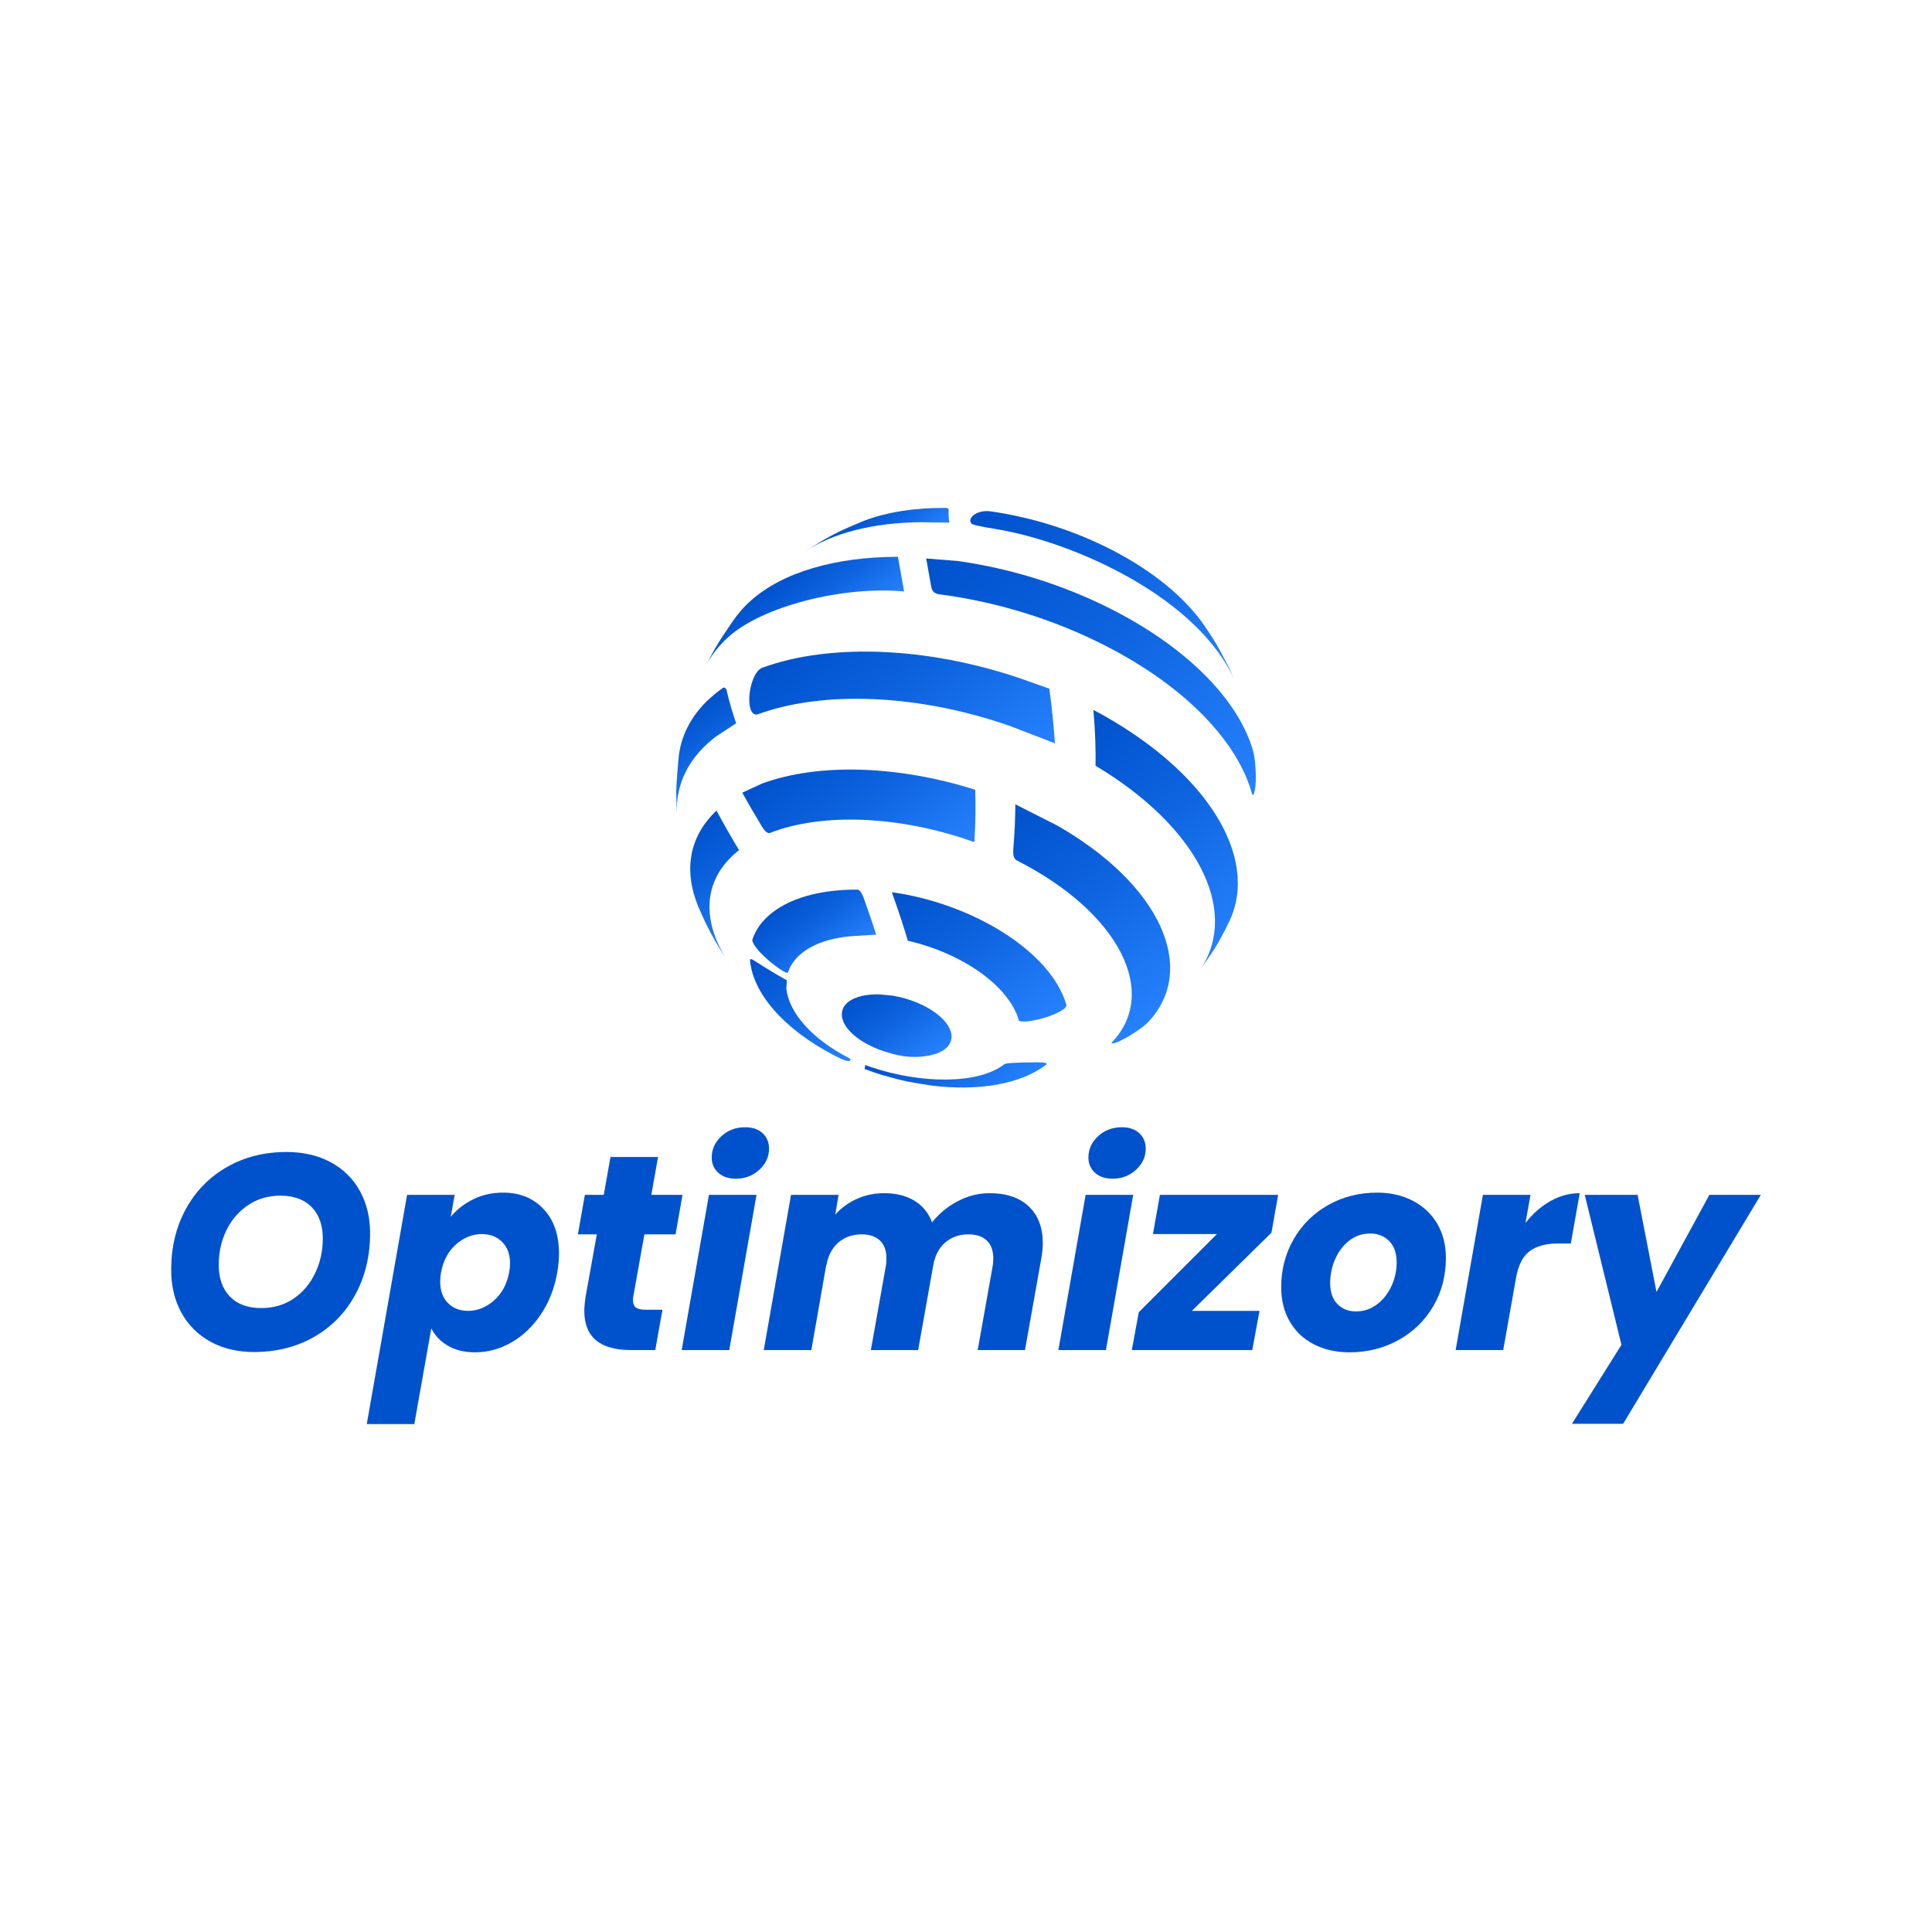 <?xml version="1.0" encoding="UTF-8"?>
<svg id="Layer_1" data-name="Layer 1" xmlns="http://www.w3.org/2000/svg" xmlns:xlink="http://www.w3.org/1999/xlink" viewBox="0 0 500 500">
  <defs>
    <style>
      .cls-1 {
        fill: url(#linear-gradient-12);
      }

      .cls-1, .cls-2, .cls-3, .cls-4, .cls-5, .cls-6, .cls-7, .cls-8, .cls-9, .cls-10, .cls-11, .cls-12, .cls-13, .cls-14, .cls-15, .cls-16, .cls-17, .cls-18, .cls-19, .cls-20, .cls-21, .cls-22, .cls-23, .cls-24, .cls-25, .cls-26, .cls-27, .cls-28, .cls-29, .cls-30, .cls-31, .cls-32, .cls-33, .cls-34, .cls-35 {
        stroke-width: 0px;
      }

      .cls-2 {
        fill: url(#linear-gradient-17);
      }

      .cls-3 {
        fill: url(#linear-gradient-19);
      }

      .cls-4 {
        fill: url(#linear-gradient-33);
      }

      .cls-5 {
        fill: url(#linear-gradient);
      }

      .cls-6 {
        fill: url(#linear-gradient-21);
      }

      .cls-7 {
        fill: url(#linear-gradient-6);
      }

      .cls-8 {
        fill: url(#linear-gradient-15);
      }

      .cls-9 {
        fill: url(#linear-gradient-11);
      }

      .cls-10 {
        fill: url(#linear-gradient-5);
      }

      .cls-11 {
        fill: url(#linear-gradient-31);
      }

      .cls-12 {
        fill: url(#linear-gradient-34);
      }

      .cls-13 {
        fill: #0052cc;
      }

      .cls-14 {
        fill: url(#linear-gradient-13);
      }

      .cls-15 {
        fill: url(#linear-gradient-23);
      }

      .cls-16 {
        fill: url(#linear-gradient-25);
      }

      .cls-17 {
        fill: url(#linear-gradient-16);
      }

      .cls-18 {
        fill: url(#linear-gradient-22);
      }

      .cls-19 {
        fill: url(#linear-gradient-32);
      }

      .cls-20 {
        fill: url(#linear-gradient-20);
      }

      .cls-21 {
        fill: url(#linear-gradient-14);
      }

      .cls-22 {
        fill: url(#linear-gradient-2);
      }

      .cls-23 {
        fill: url(#linear-gradient-7);
      }

      .cls-24 {
        fill: url(#linear-gradient-3);
      }

      .cls-25 {
        fill: url(#linear-gradient-9);
      }

      .cls-26 {
        fill: url(#linear-gradient-27);
      }

      .cls-27 {
        fill: url(#linear-gradient-8);
      }

      .cls-28 {
        fill: url(#linear-gradient-24);
      }

      .cls-29 {
        fill: url(#linear-gradient-26);
      }

      .cls-30 {
        fill: url(#linear-gradient-18);
      }

      .cls-31 {
        fill: url(#linear-gradient-30);
      }

      .cls-32 {
        fill: url(#linear-gradient-29);
      }

      .cls-33 {
        fill: url(#linear-gradient-28);
      }

      .cls-34 {
        fill: url(#linear-gradient-10);
      }

      .cls-35 {
        fill: url(#linear-gradient-4);
      }
    </style>
    <linearGradient id="linear-gradient" x1="41.513" y1="-303.552" x2="41.512" y2="-303.553" gradientTransform="translate(188.103 554.657) rotate(-6.546)" gradientUnits="userSpaceOnUse">
      <stop offset="0" stop-color="#2681fe"/>
      <stop offset=".627" stop-color="#0b60db"/>
      <stop offset="1" stop-color="#0052cc"/>
    </linearGradient>
    <linearGradient id="linear-gradient-2" x1="41.509" y1="-303.555" x2="41.508" y2="-303.555" xlink:href="#linear-gradient"/>
    <linearGradient id="linear-gradient-3" x1="41.51" y1="-303.554" x2="41.51" y2="-303.554" xlink:href="#linear-gradient"/>
    <linearGradient id="linear-gradient-4" x1="41.521" y1="-303.546" x2="41.521" y2="-303.547" xlink:href="#linear-gradient"/>
    <linearGradient id="linear-gradient-5" x1="40.9" y1="-303.7" x2="40.889" y2="-303.72" xlink:href="#linear-gradient"/>
    <linearGradient id="linear-gradient-6" x1="97.417" y1="-258.339" x2="83.511" y2="-282.425" xlink:href="#linear-gradient"/>
    <linearGradient id="linear-gradient-7" x1="82.815" y1="-271.656" x2="70.463" y2="-293.05" xlink:href="#linear-gradient"/>
    <linearGradient id="linear-gradient-8" x1="63.833" y1="-300.421" x2="53.532" y2="-318.264" xlink:href="#linear-gradient"/>
    <linearGradient id="linear-gradient-9" x1="60.219" y1="-272.752" x2="41.989" y2="-304.328" xlink:href="#linear-gradient"/>
    <linearGradient id="linear-gradient-10" x1="41.517" y1="-303.549" x2="41.516" y2="-303.55" xlink:href="#linear-gradient"/>
    <linearGradient id="linear-gradient-11" x1="41.507" y1="-303.556" x2="41.506" y2="-303.557" xlink:href="#linear-gradient"/>
    <linearGradient id="linear-gradient-12" x1="40.909" y1="-303.732" x2="40.908" y2="-303.735" xlink:href="#linear-gradient"/>
    <linearGradient id="linear-gradient-13" x1="41.515" y1="-303.551" x2="41.515" y2="-303.551" xlink:href="#linear-gradient"/>
    <linearGradient id="linear-gradient-14" x1="40.954" y1="-303.746" x2="40.947" y2="-303.759" xlink:href="#linear-gradient"/>
    <linearGradient id="linear-gradient-15" x1="67.286" y1="-272.005" x2="67.245" y2="-272.078" xlink:href="#linear-gradient"/>
    <linearGradient id="linear-gradient-16" x1="67.221" y1="-272.064" x2="67.219" y2="-272.067" xlink:href="#linear-gradient"/>
    <linearGradient id="linear-gradient-17" x1="67.194" y1="-272.056" x2="67.152" y2="-272.128" xlink:href="#linear-gradient"/>
    <linearGradient id="linear-gradient-18" x1="111.73" y1="-276.837" x2="86.339" y2="-320.816" xlink:href="#linear-gradient"/>
    <linearGradient id="linear-gradient-19" x1="90.811" y1="-401.887" x2="82.68" y2="-415.97" xlink:href="#linear-gradient"/>
    <linearGradient id="linear-gradient-20" x1="163.853" y1="-324.553" x2="114.041" y2="-410.829" xlink:href="#linear-gradient"/>
    <linearGradient id="linear-gradient-21" x1="161.774" y1="-353.396" x2="124.122" y2="-418.611" xlink:href="#linear-gradient"/>
    <linearGradient id="linear-gradient-22" x1="70.04" y1="-381.414" x2="59.117" y2="-400.333" xlink:href="#linear-gradient"/>
    <linearGradient id="linear-gradient-23" x1="144.615" y1="-277.485" x2="111.663" y2="-334.559" xlink:href="#linear-gradient"/>
    <linearGradient id="linear-gradient-24" x1="103.612" y1="-337.516" x2="73.163" y2="-390.255" xlink:href="#linear-gradient"/>
    <linearGradient id="linear-gradient-25" x1="39.313" y1="-349.733" x2="29.328" y2="-367.028" xlink:href="#linear-gradient"/>
    <linearGradient id="linear-gradient-26" x1="87.457" y1="-318.887" x2="64.471" y2="-358.699" xlink:href="#linear-gradient"/>
    <linearGradient id="linear-gradient-27" x1="43.711" y1="-309.93" x2="27.66" y2="-337.731" xlink:href="#linear-gradient"/>
    <linearGradient id="linear-gradient-28" x1="35.882" y1="-302.51" x2="35.232" y2="-303.635" xlink:href="#linear-gradient"/>
    <linearGradient id="linear-gradient-29" x1="49.345" y1="-335.619" x2="49.344" y2="-335.62" xlink:href="#linear-gradient"/>
    <linearGradient id="linear-gradient-30" x1="49.323" y1="-335.627" x2="49.323" y2="-335.628" xlink:href="#linear-gradient"/>
    <linearGradient id="linear-gradient-31" x1="49.325" y1="-335.626" x2="49.324" y2="-335.627" xlink:href="#linear-gradient"/>
    <linearGradient id="linear-gradient-32" x1="49.327" y1="-335.626" x2="49.326" y2="-335.626" xlink:href="#linear-gradient"/>
    <linearGradient id="linear-gradient-33" x1="49.283" y1="-335.622" x2="49.242" y2="-335.693" xlink:href="#linear-gradient"/>
    <linearGradient id="linear-gradient-34" x1="168.226" y1="-294.779" x2="133.059" y2="-355.691" xlink:href="#linear-gradient"/>
  </defs>
  <g>
    <polygon class="cls-5" points="194.741 248.345 194.741 248.345 194.741 248.345 194.741 248.345"/>
    <polygon class="cls-22" points="194.737 248.343 194.737 248.343 194.737 248.343 194.737 248.343"/>
    <polygon class="cls-24" points="194.739 248.344 194.738 248.344 194.739 248.344 194.739 248.344"/>
    <polygon class="cls-35" points="194.751 248.35 194.75 248.35 194.751 248.35 194.751 248.35"/>
    <path class="cls-10" d="M194.119,248.237c-.006.013-.014.031-.02.044l0-.002c.006-.013.014-.029.02-.042Z"/>
    <path class="cls-7" d="M225.471,276.172c12.603,4.256,27.669,4.578,34.461-.765.417-.176.777-.327,4.948-.432.961.007,1.916-.008,2.864-.046,2.092-.001,2.57.074,3.098.233.005.086.013.201.018.286-6.559,5.16-17.636,6.967-29.637,5.511-1.915-.274-4.46-.696-6.361-1.052q-2.104-.443-6.248-1.599l-2.05-.657c-.061-.018-.125-.038-.223-.071l-2.375-.849c-.057-.022-.132-.052-.188-.076l0.0 0-.001-0-.001-0c-.011-.005-.026-.013-.037-.018.057-.352.123-.691.201-1.02"/>
    <path class="cls-23" d="M230.991,257.671c.582.095,1.172.213,1.767.349.16.035.32.08.48.119.243.06.484.113.728.18.168.046.328.101.494.149.163.049.326.095.489.147,7.241,2.261,12.192,6.903,11.181,10.647-.609,2.255-3.25,3.684-6.861,4.087-2.671.418-5.894.132-9.043-.84-.029-.008-.057-.013-.085-.021-.808-.221-1.583-.479-2.336-.756l-1.515-.606c-5.447-2.383-8.933-6.101-8.366-9.263l.27-1.013c.013.006.027.012.04.018,1.164-2.377,4.83-3.649,9.43-3.516"/>
    <path class="cls-27" d="M221.296,242.221c-5.945.344-11.077,1.981-14.352,4.945-1.5,1.357-2.502,2.893-3.038,4.543-.592.705-9.066-5.813-9.215-8.479.728-2.243,2.09-4.331,4.13-6.177,5.095-4.61,13.489-6.867,23.07-6.821.046.008.104.017.155.028 0.0 0.0.001 0.0.001 0.0.013.003.029.003.041.007.004.001.009.004.012.006l.015.003c.026.009.055.03.079.045.012.006.024.011.036.018l.061.031c.006.004.013.011.019.016l.031.018c.032.023.067.061.096.087l.06.05c.007.007.016.018.023.026l.047.043c.032.034.067.084.096.12l.043.049h0c.008.01.016.024.023.034l.061.076c.031.043.066.104.094.149l.03.044c.007.011.014.026.021.037l.073.116h-0c.03.053.065.127.093.181l.019.034h0c.005.009.01.022.015.032l.083.162h0c.03.065.066.153.094.218l.009.02v-0c.003.006.006.014.008.02l.089.207h-0c.03.076.065.178.093.255l.005.013c.028.074.063.175.091.249,1.282,3.577,2.315,6.614,3.163,9.247"/>
    <path class="cls-25" d="M203.503,255.865c.659,6.103,6.449,12.927,16.149,17.919.014.007.028.014.042.021q.369.228.443.56c-.536.465-1.392.229-3.982-1.094-.019-.01-.038-.019-.057-.029-13.469-6.931-21.393-16.462-22.003-24.892.001-.02-.001-.048.004-.068h0c0-0.0 0-0.0 0-.001 0.0 0,0,0,0,.001.121-.058.21-.097.396-.041-.012-.004-.027-.011-.038-.015.022.007.037.01.063.02l0.0 0c.04.015.091.039.13.055-.001-.001-.002-.001-.003-.001.197.088.477.251.922.541,2.864,1.854,5.535,3.449,8.063,4.859"/>
    <polygon class="cls-34" points="194.746 248.347 194.746 248.348 194.746 248.348 194.745 248.347 194.746 248.347"/>
    <polygon class="cls-9" points="194.735 248.342 194.735 248.342 194.735 248.342 194.735 248.342"/>
    <polygon class="cls-1" points="194.122 248.231 194.119 248.237 194.122 248.232 194.122 248.231"/>
    <polygon class="cls-14" points="194.744 248.347 194.743 248.346 194.743 248.346 194.744 248.347"/>
    <path class="cls-21" d="M194.199,248.191c-.028.008-.053.021-.077.04.001-.001.001-.002.002-.003.02-.015.044-.028.075-.037Z"/>
    <path class="cls-8" d="M223.925,276.718c-.016-.006-.036-.014-.052-.02l.092.035-.002-.001-.039-.015Z"/>
    <polygon class="cls-17" points="223.869 276.696 223.873 276.698 223.869 276.696 223.869 276.696"/>
    <path class="cls-2" d="M223.818,276.675c-.012-.005-.029-.013-.041-.018l.088.038-.047-.019Z"/>
    <path class="cls-30" d="M263.724,264.191c-1.53-5.582-7.083-11.532-15.781-16.008-4.156-2.138-8.588-3.71-12.988-4.714-.978-3.307-2.29-7.347-4.146-12.568,7.918,1.118,16.173,3.635,23.752,7.535,11.825,6.085,19.376,14.175,21.456,21.763-.249,1.252-3.854,2.578-4.574,2.832h0c-.056.02-5.639,1.941-7.718,1.159Z"/>
    <path class="cls-3" d="M238.316,135.145c-12.029.113-22.729,2.675-30.214,7.733,1.509-1.019,3.6-2.255,5.148-3.213,3.874-2.163,4.491-2.422,10.398-4.905,5.936-2.251,13.094-3.35,20.838-3.313.072.003.169.004.241.009.004 0.0.009.001.013.001l.018.001c.026.002.061.008.087.011l.094.011-0-0c.005.001.011.003.016.004l.032.004c.025.005.057.014.082.021l.051.011h-0c.005.001.011.004.015.006l.04.01c.02.007.045.02.065.029l.029.011c.004.002.008.005.012.007l.041.018c.015.009.033.025.047.036l.015.009h-0c.002.002.005.005.007.008l.037.029c.011.012.021.032.03.045l.006.007h-0c.001.002.002.004.003.006l.027.041h0c.007.016.009.039.012.056l.001.003c0.0.001 0.0.002 0.0.003l.012.053c.001.02-.005.046-.007.066v.001-0c-0.0.019-.005.045-.007.064-.049.982.012,2.012.185,3.227"/>
    <path class="cls-20" d="M247.926,145.197c13.415,1.874,27.416,6.137,40.263,12.748,19.955,10.268,32.696,23.919,36.205,36.724.564,2.494.604,5.644.607,6.25.014,3.644-.457,4.468-.71,4.91-.081-.114-.189-.266-.27-.38-3.65-13.318-16.901-27.514-37.655-38.194-13.818-7.11-28.918-11.61-43.303-13.45.023-.001.047-.006.07-.008-.063-.002-.125.002-.187-.004-1.083-.224-1.721-.705-1.946-1.955-.545-3.04-.971-5.409-1.308-7.314"/>
    <path class="cls-6" d="M257.462,136.869q-5.766-.928-6.095-1.386c-1.042-1.448,1.314-3.447,4.654-3.192,10.564,1.461,21.596,4.812,31.716,10.019,10.615,5.462,18.628,12.144,23.546,19.013l.152.213c3.239,4.746,3.694,5.622,6.657,11.322l1.728,3.897c-9.306-22.083-42.067-36.618-62.357-39.885Z"/>
    <path class="cls-18" d="M232.266,144.098c.041.006.08.008.12.013.37,2.123.871,4.909,1.567,8.789.011.062.028.113.041.171-15.967-1.497-36.778,3.906-45.451,11.753-2.741,2.48-4.785,5.211-6.166,8.122l.173-.362c2.74-5.458,3.379-6.388,7.53-12.438l.753-.992c.952-1.231,2.05-2.415,3.299-3.546,8.456-7.652,22.298-11.461,38.134-11.51Z"/>
    <path class="cls-15" d="M273.533,213.608c26.589,15.147,36.788,37.12,23.478,51.051-1.06,1.004-2.598,2.131-4.572,3.348-.77.445-1.553.87-2.348,1.274-1.444.662-1.684.689-2.398.769.024-.092.056-.214.08-.306,12.264-12.835,1.854-33.434-24.055-46.766-.182-.093-.364-.186-.323-.205.054.003.111-.006.166-.007-.152-.013-.302-.041-.448-.093-.758-.505-.979-1.242-.877-2.918.358-4.31.516-8.118.534-11.594"/>
    <path class="cls-28" d="M261.465,187.914c-23.496-8.248-48.392-9.323-65.506-2.998-3.063.356-2.427-8.187.13-11.223.257-.305.679-.657,1.039-.828l0.0 0c18.174-6.717,44.785-5.409,69.669,3.671.004 0.0.009-0.0.013 0l0.0.005,4.758,1.685c.667,4.95,1.133,9.703,1.448,14.139"/>
    <path class="cls-16" d="M185.336,190.577c-.751.567-1.468,1.16-2.15,1.777-6.017,5.445-8.543,12.143-7.956,19.301-.148-2.042-.174-4.774-.23-6.821.097-2.833.421-6.601.694-9.422.734-5.449,3.393-10.506,8.149-14.811.938-.849,1.943-1.65,3.004-2.408.098-.085.199-.149.301-.189.002-.001.003-.002.005-.003.001-.001.003-.001.004-.001.005-.002.011-.005.016-.006l.006-.003v-0c.001-0.0.002-0.0.003-.001.034-.011.069-.016.103-.02l.056-.013-0-0c.005-0.0.011.001.016.002l.029-.005v-0c.025.001.056.013.08.019l.051.007c.006.002.012.007.017.01l.039.009c.025.011.051.037.073.053l.033.018c.006.004.011.012.016.017l.046.034c.023.023.045.06.065.086l.021.022c.004.006.009.015.012.022l.051.067c.021.034.04.085.058.121l.011.02c.003.006.005.014.007.02l.052.108h-0c.019.047.036.113.051.161l.004.011c.001.003.002.008.003.012l.049.152c.016.06.03.142.043.202l.002.006c.014.057.029.135.042.192.673,2.814,1.439,5.379,2.314,7.86"/>
    <path class="cls-29" d="M197.375,202.709c.002.004.003.007.005.011,14.472-5.275,35.105-4.659,54.998,1.671.143,3.987.113,8.361-.205,13.449-.109.004-.217.014-.327.001-18.878-6.741-38.981-7.57-52.546-2.292.002-.001.014-.02.027-.041-.025.018-.044.045-.07.061-.821.285-1.687-1.062-2.014-1.571-0-0-0-.001-.001-.001-.013-.021-.028-.046-.043-.07l-.091-.149c-2.032-3.365-3.665-6.195-5.007-8.636"/>
    <path class="cls-26" d="M185.432,209.779c1.469,2.776,3.345,6.094,5.836,10.239-.466.364-.921.736-1.352,1.126-7.903,7.151-8.124,17.058-2.069,26.803-2.32-3.526-3.153-4.935-5.411-9.436l-1.73-3.902c-3.782-9.138-2.496-18.036,4.726-24.83Z"/>
    <path class="cls-33" d="M189.093,249.833c-.202-.305-.393-.594-.577-.872.24.36.468.72.725,1.08l-.148-.208Z"/>
    <polygon class="cls-32" points="198.866 215.593 198.867 215.594 198.866 215.593 198.866 215.593 198.866 215.593"/>
    <polygon class="cls-31" points="198.845 215.589 198.844 215.588 198.844 215.588 198.845 215.589"/>
    <polygon class="cls-11" points="198.847 215.589 198.846 215.589 198.846 215.589 198.847 215.589"/>
    <polygon class="cls-19" points="198.849 215.589 198.847 215.589 198.847 215.589 198.849 215.589"/>
    <path class="cls-4" d="M198.783,215.571c.013.004.03.009.043.013-.015-.004-.034-.01-.049-.014-.013-.005-.027-.016-.04-.021.015.005.031.018.046.023Z"/>
    <path class="cls-12" d="M283.526,198.174c.062-3.99-.038-8.543-.556-14.454,29.284,15.517,43.078,38.061,35.184,54.702l-1.327,2.661c-1.867,3.618-2.846,5.094-5.997,9.538,9.934-15.244-1.121-36.816-27.305-52.447Z"/>
  </g>
  <g>
    <path class="cls-13" d="M54.487,347.24c-3.24-1.775-5.749-4.271-7.524-7.488-1.776-3.215-2.664-6.911-2.664-11.088,0-5.903,1.271-11.171,3.816-15.804,2.543-4.632,6.084-8.244,10.62-10.836,4.536-2.592,9.684-3.888,15.444-3.888,4.32,0,8.111.876,11.376,2.628,3.264,1.753,5.784,4.224,7.56,7.416,1.775,3.192,2.664,6.853,2.664,10.979,0,5.904-1.272,11.196-3.816,15.876-2.544,4.681-6.096,8.329-10.656,10.944-4.561,2.616-9.745,3.924-15.552,3.924-4.272,0-8.028-.888-11.268-2.664ZM75.979,336.08c2.4-1.631,4.259-3.827,5.58-6.588,1.32-2.76,1.98-5.747,1.98-8.964,0-3.456-.961-6.167-2.88-8.136-1.92-1.968-4.608-2.952-8.064-2.952-3.168,0-5.965.816-8.388,2.448-2.424,1.632-4.296,3.805-5.616,6.516-1.32,2.713-1.98,5.7-1.98,8.964,0,3.456.96,6.181,2.88,8.172,1.919,1.993,4.631,2.988,8.136,2.988,3.168,0,5.951-.815,8.352-2.448Z"/>
    <path class="cls-13" d="M122.455,310.376c2.327-1.151,4.907-1.728,7.74-1.728,4.32,0,7.812,1.416,10.476,4.248,2.664,2.833,3.996,6.672,3.996,11.52,0,1.488-.144,3.097-.432,4.824-.72,4.129-2.136,7.765-4.248,10.908-2.113,3.145-4.656,5.568-7.632,7.271-2.977,1.705-6.12,2.557-9.432,2.557-2.784,0-5.137-.576-7.056-1.729-1.92-1.151-3.336-2.639-4.248-4.464l-4.392,24.769h-12.312l10.44-59.328h12.312l-1.008,5.688c1.536-1.872,3.467-3.384,5.796-4.536ZM131.994,327.009c0-2.4-.684-4.272-2.052-5.616s-3.108-2.017-5.22-2.017c-2.448,0-4.68.89-6.696,2.664-2.016,1.776-3.312,4.201-3.888,7.272-.144.864-.216,1.656-.216,2.376,0,2.353.671,4.2,2.016,5.544,1.343,1.345,3.071,2.016,5.184,2.016,2.448,0,4.691-.899,6.732-2.699,2.04-1.801,3.348-4.236,3.924-7.309.144-.815.216-1.56.216-2.231Z"/>
    <path class="cls-13" d="M163.889,335.576c-.048.241-.072.553-.072.937,0,.863.252,1.488.756,1.872.504.385,1.332.575,2.484.575h4.392l-1.872,10.44h-6.264c-8.064,0-12.096-3.384-12.096-10.152,0-1.008.119-2.279.36-3.815l2.88-15.984h-4.896l1.8-10.224h4.896l1.728-9.792h12.312l-1.728,9.792h8.064l-1.8,10.224h-8.064l-2.88,16.128Z"/>
    <path class="cls-13" d="M195.785,309.225l-7.056,40.176h-12.312l7.056-40.176h12.312ZM185.885,303.5c-1.128-1.031-1.692-2.34-1.692-3.924,0-2.16.839-4.007,2.52-5.544,1.68-1.535,3.719-2.304,6.12-2.304,1.919,0,3.431.517,4.536,1.548,1.104,1.033,1.656,2.365,1.656,3.996,0,2.112-.84,3.937-2.52,5.472-1.681,1.537-3.697,2.305-6.048,2.305-1.92,0-3.445-.516-4.572-1.549Z"/>
    <path class="cls-13" d="M266.237,312.212c2.423,2.281,3.636,5.461,3.636,9.54,0,1.249-.145,2.641-.432,4.177l-4.177,23.472h-12.239l3.888-21.816c.096-.479.144-1.127.144-1.943,0-2.017-.564-3.552-1.691-4.608-1.129-1.055-2.7-1.584-4.716-1.584-2.401,0-4.417.709-6.048,2.124-1.632,1.416-2.664,3.42-3.096,6.012l-3.888,21.816h-12.24l3.888-21.816c.096-.479.144-1.127.144-1.943,0-2.017-.564-3.552-1.692-4.608-1.128-1.055-2.7-1.584-4.716-1.584-2.401,0-4.417.709-6.048,2.124-1.632,1.416-2.664,3.42-3.096,6.012v-.359l-3.888,22.176h-12.312l7.056-40.176h12.312l-.864,5.111c1.536-1.728,3.396-3.083,5.58-4.067,2.184-.983,4.547-1.477,7.092-1.477,3.071,0,5.676.648,7.812,1.944,2.135,1.296,3.66,3.168,4.572,5.616,1.775-2.256,3.983-4.079,6.624-5.472,2.639-1.393,5.4-2.089,8.28-2.089,4.32,0,7.691,1.142,10.116,3.42Z"/>
    <path class="cls-13" d="M293.272,309.225l-7.056,40.176h-12.312l7.057-40.176h12.312ZM283.371,303.5c-1.128-1.031-1.691-2.34-1.691-3.924,0-2.16.839-4.007,2.52-5.544,1.68-1.535,3.72-2.304,6.12-2.304,1.92,0,3.432.517,4.536,1.548,1.104,1.033,1.656,2.365,1.656,3.996,0,2.112-.841,3.937-2.521,5.472-1.681,1.537-3.696,2.305-6.048,2.305-1.92,0-3.444-.516-4.572-1.549Z"/>
    <path class="cls-13" d="M308.463,339.248h17.496l-1.872,10.152h-31.176l1.8-9.792,20.232-20.232h-16.56l1.8-10.151h30.6l-1.728,9.792-20.593,20.231Z"/>
    <path class="cls-13" d="M339.998,347.889c-2.688-1.392-4.765-3.359-6.228-5.904-1.465-2.544-2.196-5.496-2.196-8.856,0-4.56,1.08-8.712,3.24-12.455,2.16-3.744,5.136-6.685,8.928-8.82,3.791-2.136,8.016-3.204,12.672-3.204,3.456,0,6.54.709,9.252,2.124,2.712,1.416,4.812,3.396,6.3,5.939,1.487,2.545,2.232,5.497,2.232,8.856,0,4.608-1.093,8.772-3.276,12.492-2.185,3.721-5.184,6.636-9,8.748-3.815,2.112-8.053,3.168-12.708,3.168-3.456,0-6.528-.695-9.216-2.088ZM356.378,337.557c1.608-1.225,2.855-2.809,3.744-4.752.888-1.944,1.332-3.972,1.332-6.084,0-2.4-.647-4.248-1.943-5.544-1.297-1.296-2.929-1.944-4.896-1.944-2.064,0-3.877.612-5.436,1.836-1.561,1.224-2.772,2.82-3.637,4.788-.863,1.969-1.296,4.032-1.296,6.192,0,2.352.623,4.164,1.872,5.436,1.248,1.272,2.855,1.908,4.824,1.908,2.016,0,3.827-.612,5.436-1.836Z"/>
    <path class="cls-13" d="M401.235,310.845c2.423-1.368,4.955-2.053,7.596-2.053l-2.304,13.032h-3.385c-3.072,0-5.496.66-7.271,1.98-1.776,1.32-2.952,3.636-3.528,6.947l-3.312,18.648h-12.312l7.057-40.176h12.312l-1.296,7.271c1.872-2.399,4.02-4.284,6.444-5.651Z"/>
    <path class="cls-13" d="M423.806,309.225l4.896,25.128,13.681-25.128h13.319l-35.64,59.256h-13.248l12.816-20.448-9.505-38.808h13.681Z"/>
  </g>
</svg>